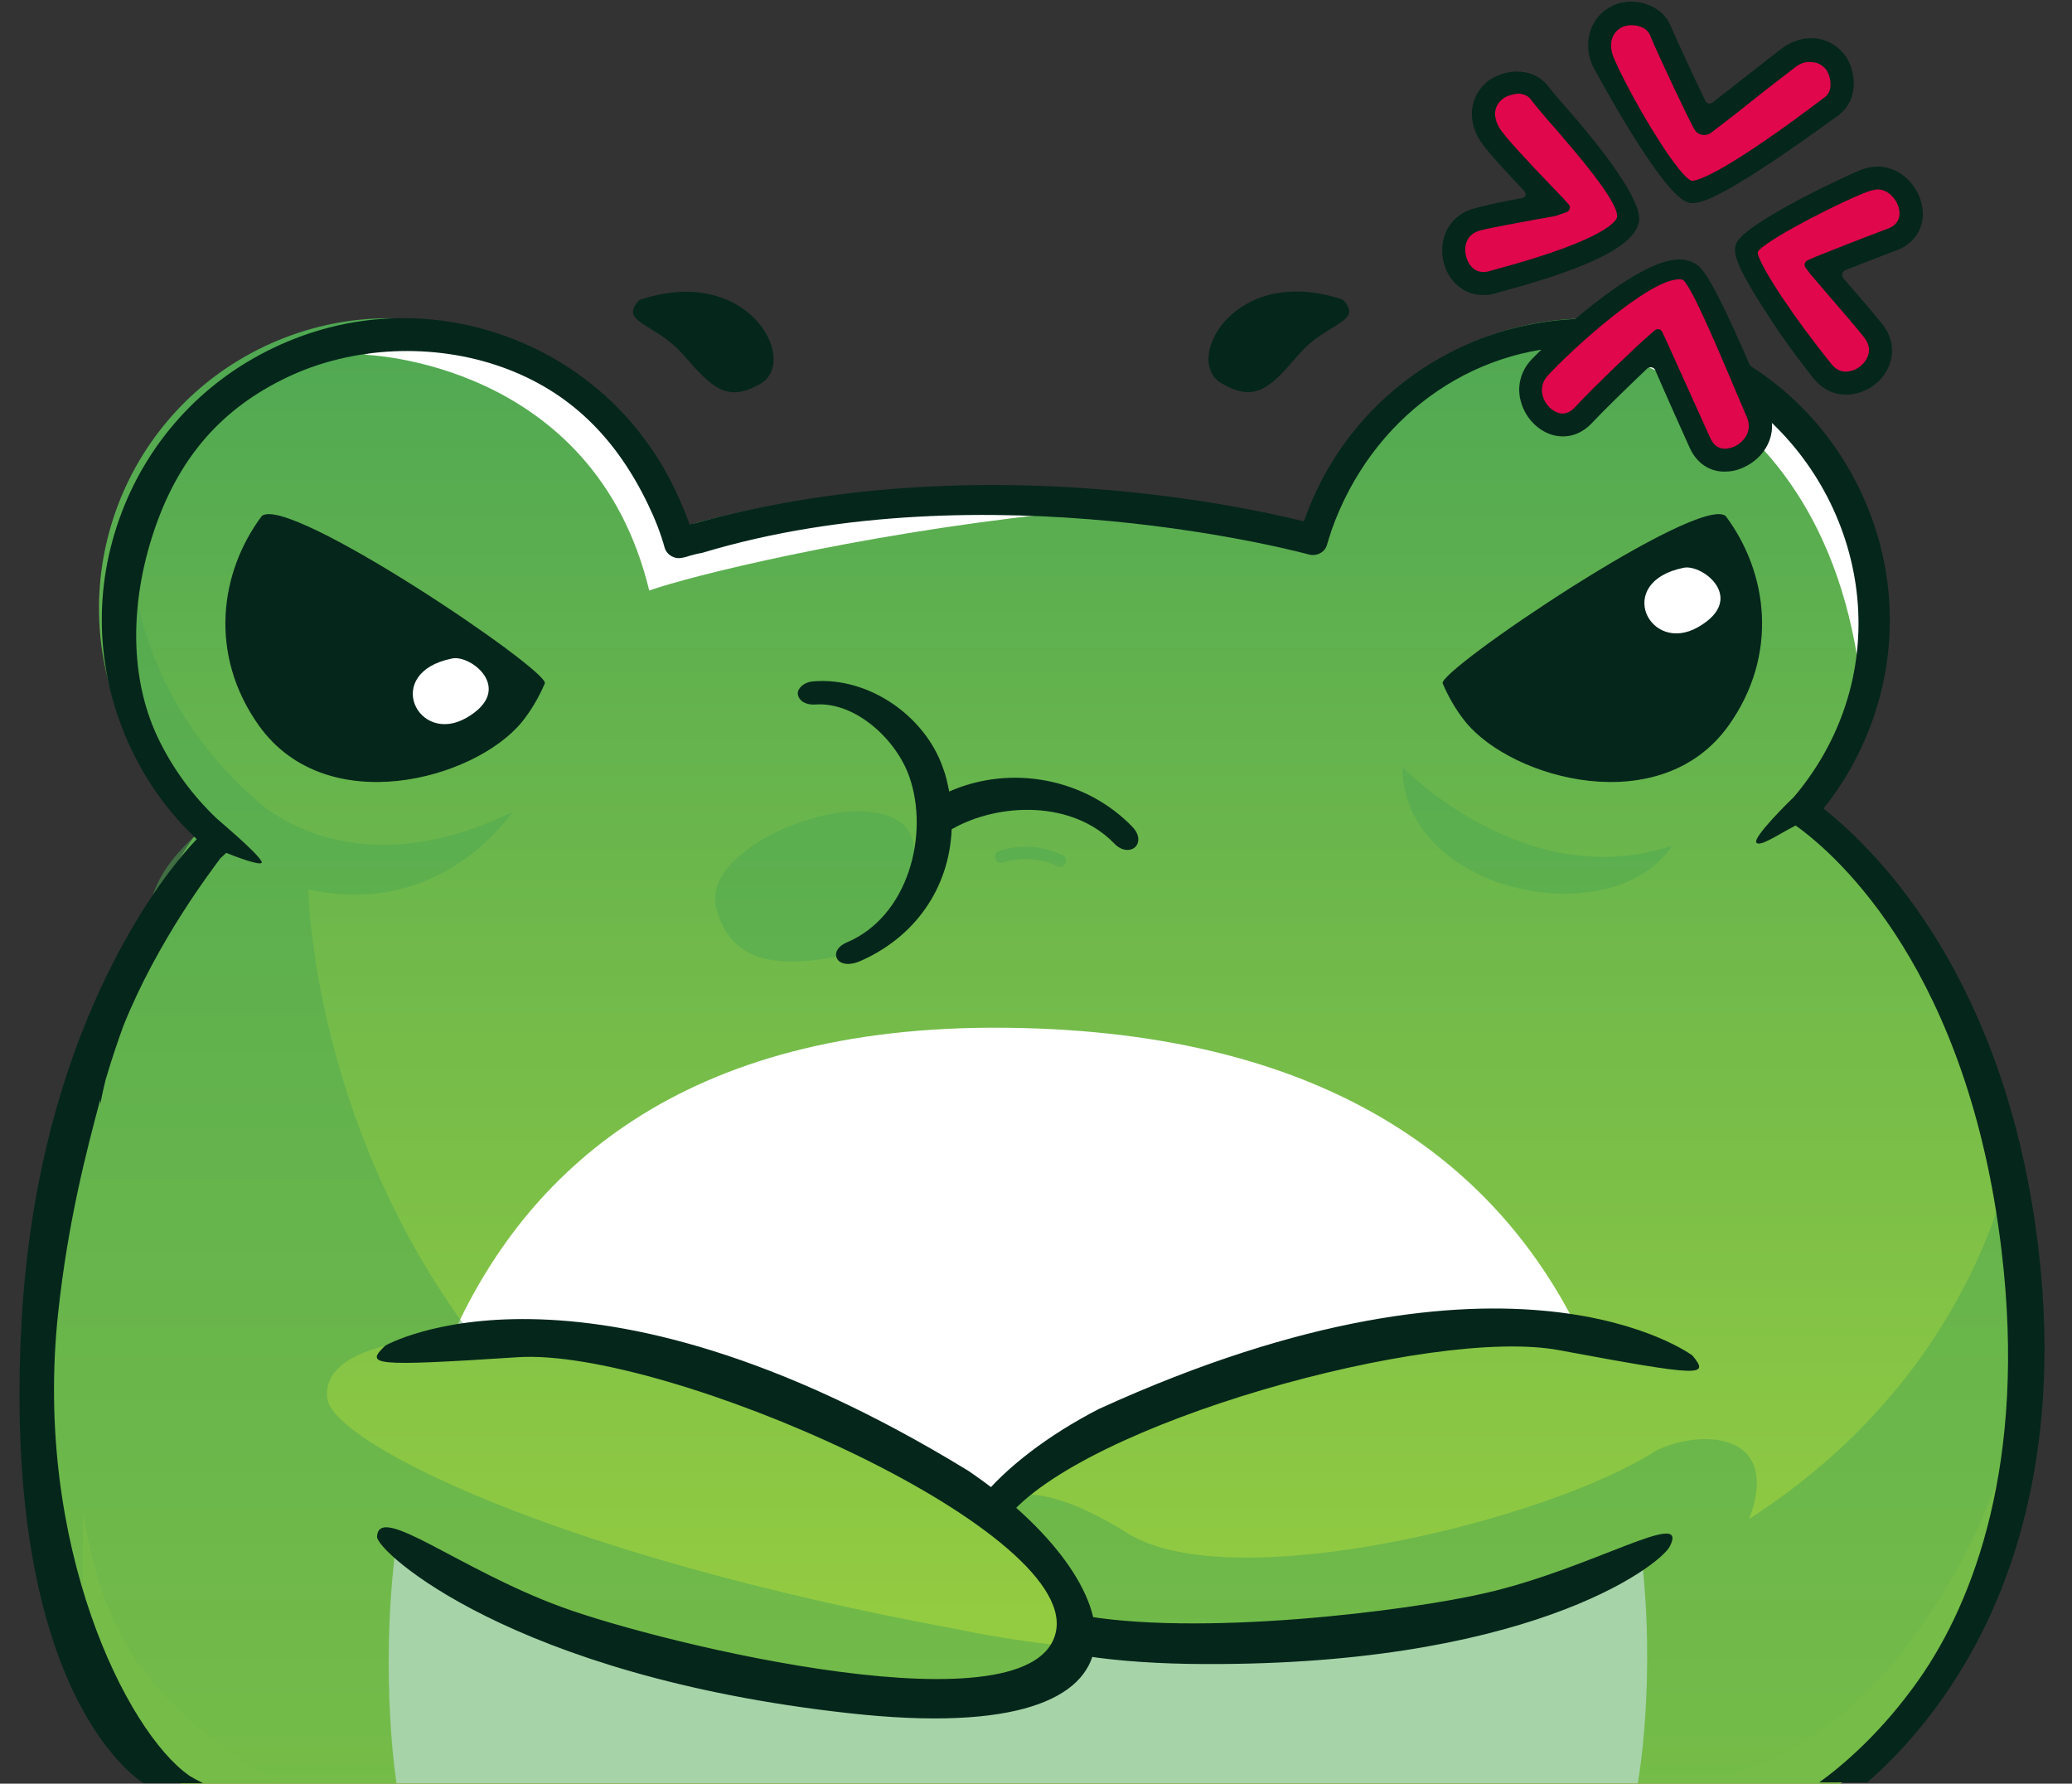 <?xml version="1.0" encoding="UTF-8"?><svg xmlns="http://www.w3.org/2000/svg" xmlns:xlink="http://www.w3.org/1999/xlink" height="430.4" preserveAspectRatio="xMidYMid meet" version="1.0" viewBox="-4.7 -0.4 500.1 430.4" width="500.1" zoomAndPan="magnify"><rect x="-4.7" y="-0.4" width="500.1" height="430.4" fill="#333333" stroke="none"/><linearGradient gradientTransform="matrix(1 0 0 -1 0 88)" gradientUnits="userSpaceOnUse" id="a" x1="244.813" x2="244.813" xlink:actuate="onLoad" xlink:show="other" xlink:type="simple" xmlns:xlink="http://www.w3.org/1999/xlink" y1="-342" y2="11.607"><stop offset="0" stop-color="#9cd03f"/><stop offset="1" stop-color="#4fa853"/></linearGradient><path d="M15.3,402.1c-12.1-35.9-19.2-55.5,0-146.7c4.3-21.1,26.6-53.6,26.6-53.6s0.8-0.7,2.2-2 c-7.4-6.2-13.6-14.1-18.1-23.4c-16.6-34.9-1.8-76.6,33.1-93.2s76.6-1.8,93.2,33.1c1.7,3.6,3.2,7.4,4.3,11.1c1.7-0.4,3.2-0.9,4.8-1.1 c76.4-21.1,150.1,0.4,150.1,0.4s0.7-2.4,1.2-3.7c12.9-36.4,52.9-55.4,89.2-42.5c36.4,12.9,55.4,52.9,42.5,89.2 c-3.1,8.8-7.9,16.6-13.7,23.2c13.1,9.2,47,39.3,54.2,107.3c10.5,99.6-45.5,129.8-45.5,129.8H39C20.8,422.8,15.3,402.1,15.3,402.1z M312.2,298.8c-14.6-7-42.4-2-18.3,6.2C318,313.3,336.3,310.4,312.2,298.8z" fill="url(#a)"/><g id="change1_1"><path d="M331.4,322c-43.9,7.3-78.4,19.3-95.7,40.7c-11.4-8.8-29.3-18.2-56.2-27.4c-42-14.3-64.5-14.4-75.4-12.4 c17.7-40.2,55.4-76.1,133.9-75.3c80.4,0.8,119.8,35.1,138.6,73.7C364.1,319.5,348.8,319,331.4,322z M146.3,399.6 c-29.6-10.5-46.6-20.2-55.5-26.7c-3.9,31.7,0.2,57,0.2,57h262.4h37.2c0,0,4.6-25,0.7-56.5c-28.5,12.2-93.1,21.8-115.3,23 c-8.1,0.4-16.1-0.1-23-1.5c-0.1,0.5-0.3,1-0.5,1.5C247.6,410.2,191.1,415.5,146.3,399.6z" fill="#fff"/></g><g id="change2_1"><path d="M15.3,263l2.3-12.6l8-16.6c0,0-6.5,20.1-10.4,47.9C15.3,266.4,15.3,263,15.3,263z M15.3,396.4 c5.5,17.6,25.1,33.5,25.1,33.5c1.7,0,7.1,0,21.8,0c-32.4-20.2-41.7-35.6-46.9-65.5C15.3,383.6,15.3,389.1,15.3,396.4z M441.5,429.5 c0,0-9.1,0-33.9,0c57.1-13.1,75.2-89,75.2-89C482.3,395.9,441.5,429.5,441.5,429.5z" fill="#9cd03f"/></g><g id="change1_2"><path d="M156.5,127.3c30-7.1,83.3-7.1,91.2-3.6c-46.3,5.1-85.9,14.9-95.7,18.4c-13.4-55.5-68.8-56.9-68.8-56.9 C126.7,70.8,148.1,102.5,156.5,127.3z M363.5,80.8c0,0,67.7,1.3,80.1,77.6C455.4,139.2,435.6,63.4,363.5,80.8z" fill="#fff"/></g><g id="change3_1"><path d="M250.4,208.6c-4.1-2-8.8-2.2-13.1-0.8c-1.8,0.6-2.6-2.3-0.8-2.9c5.1-1.7,10.6-1.2,15.4,1.1 c0.7,0.4,0.9,1.4,0.5,2.1C252,208.8,251.1,209,250.4,208.6z M215.8,208.8c0.6-4.9,0.9-12.7-12.1-13.4c-14.5-0.7-38.8,11-35.5,23.4 c3.4,12.6,13.8,14.9,30.8,11.3C213.4,223.6,215.5,211.3,215.8,208.8z M399,203.6c-35.4,12-65.2-18.9-65.2-18.9 C333.7,214.9,384.3,225.6,399,203.6z M15.3,255.4c-20,96.4-11.7,107.3,0,146.7c4.9,12.4,15.3,21.6,25.1,27.8h398.7 c23.2-20.3,34.4-48.2,39.6-66.6c1.4-1.5,2.8-3.1,4.2-4.7c5.5-11.4-1.8-81.7-1.8-81.7s-7,52.8-63.6,89.2c8-21.3-12.1-21.7-22.6-16.4 c-25.6,16.6-102.2,35.6-127.4,19.9c-25.1-15.7-31.8-7-31.8-7c17.2,15.1,16.3,26.3,16.2,34.1c-0.9-0.1-1.9-0.2-2.8-0.3 c-7.8-0.9-15.3-2.1-22.4-3.6l0,0C128,374.7,76.4,347.6,74.4,337.5s13.8-13.1,13.8-13.1c7-2.1,14.4-2.5,21.8-1.5 c-31.1-40.6-39.4-86.7-40.3-108.7c20,4.6,37.8-3.3,49.4-18.7c-32,15.5-52.5,4.5-60-1.2C22.4,163.9,26.7,124,26.7,124 c-16.8,19.9,2.2,63.8,17.4,75.6c-4.8,4.6-10.6,9.7-12.7,18.7c-0.1-0.5-0.9,1.4-0.9,1.4c-3.3,2.4-2.5,6.2-4.8,9 C21.1,237.8,16.9,247.4,15.3,255.4z" fill="#4fa853" opacity=".5"/></g><g id="change4_1"><path d="M15.3,396.4c0,0,0.9,8.4,0.9,13.3c4.9,12.7,13.8,20.2,13.8,20.2s3.1,0,14.3,0C22,418.7,15.3,396.4,15.3,396.4z M308.8,85.1c6.6-7.7,15.8-7.7,10.6-13.2C293.2,63.1,280.8,86.5,290,92C298.4,97.1,302.2,92.8,308.8,85.1z M179,92.1 c9.2-5.6-3.2-29-29.4-20.1c-5.2,5.5,4,5.5,10.6,13.2C166.9,92.8,170.6,97.1,179,92.1z M411.8,124.1c10.2,13.6,12.9,33.5,0.7,50.6 c-16.3,22.8-52,13-63.4-0.8c-2.2-2.7-4.1-5.9-5.6-9.4C342.4,161.4,405.2,118.9,411.8,124.1z M58.5,124.1 c-10.2,13.6-12.9,33.5-0.7,50.6c16.3,22.8,52,13,63.4-0.8c2.2-2.7,4.1-5.9,5.6-9.4C127.9,161.4,65.1,118.9,58.5,124.1z M188.3,168.2 c0.7,1,2.1,1.5,3.8,1.4c9.7-0.7,19.6,8.5,22.7,17.5c4.8,13.8-0.2,33.6-15.1,39.9c-2.1,0.9-2.5,2.1-2.6,2.7c-0.1,0.7,0.2,1.4,0.8,1.9 c0.5,0.4,1.3,0.6,2.1,0.6s1.6-0.2,2.5-0.5c13.6-5.8,21.9-17.7,22.5-32c11.4-6.5,29.1-7,39.2,3.4c1.9,2,4,1.9,5.1,0.9 c1-1,1.2-2.9-0.7-4.9c-11.3-11.7-29.3-15.1-44.2-8.5c-0.4-2-0.8-3.9-1.5-5.7c-4.4-12.7-18-21.9-31.1-20.9c-1.8,0.1-3.1,0.9-3.7,2 C187.7,166.6,187.8,167.5,188.3,168.2z M120.3,327.1c35.5-2.3,134.5,41,129.9,66s-94.4,3.4-119.3-5.7s-44.2-25.2-44.6-17 c-0.2,3.5,32.5,33.6,113.9,42.6c80.9,9,67.7-32.1,28.8-58.5c-93.7-57.3-140.7-30.2-140.7-30.2C83.4,329,84.8,329.4,120.3,327.1z M371.6,325.4c34.9,6.5,36.3,6.3,32.2,1.3c0,0-43.4-32.7-143.3,12.9c-12.2,6.3-22.4,14.1-28.7,21.9c2.1,1.4,4.2,3,6.3,4.7 C256.2,343.1,340.8,319.6,371.6,325.4z M254.9,398.8c7.4,1.3,16.4,2.1,27.1,2.3c81.4,1.2,113.8-23.6,116.3-28.3 c5-9.6-18.7,5.3-44.4,11.2c-18.4,4.3-70.1,10.8-99,5.1C255.5,392.2,255.6,395.4,254.9,398.8z M30,429.9c0,0,5.1-0.3,10.9-1.9 c-15-10.5-37.5-55.4-31.6-111.3c2.4-22.4,6.9-39.4,10.2-51.8v1.1c0.4-2,0.8-3.9,1.3-5.9c1.6-5.4,3.1-9.7,4.3-13 c8.4-20.9,21.6-37.9,23.4-40.4c0.3-0.3,0.8-0.7,1.4-1.3c4.5,1.8,9.3,3.4,8.5,2c-1.5-2.5-10.5-10-10.7-10.2 c-5.9-5.6-10.7-12.1-14.3-19.6c-7.5-15.8-6.3-34.9-0.4-51.4s15.9-28.1,31.7-35.6s35.3-8.3,51.8-2.4s27.6,17.3,35.2,33.1 c1.7,3.5,3.1,7.1,4,10.4c0.5,1.8,2.4,2.9,4.2,2.5c0.7-0.1,1.3-0.3,1.9-0.5c0.9-0.2,1.7-0.5,2.5-0.6c0.2,0,0.3-0.1,0.5-0.1 c68.7-20.7,145.7,0.2,146.4,0.4c1.9,0.5,3.9-0.5,4.4-2.4c0,0,0.7-2.3,1.1-3.5c9.5-26.8,33.4-44.3,60.4-44.3c7.3,0,15.1,1.4,22.3,3.9 c34,12.1,52.9,50.2,40.8,84.2c-2.7,7.6-6.8,14.6-12,20.7c0.1-0.1,0.1-0.1,0.1-0.1l0,0l-0.1,0.1c-1.1,1-9.8,9.6-9,10.9 c0.8,1.2,5.2-1.9,9.5-4.1c10.5,7.5,41.7,35.5,49.7,102.6c6.1,51-6.7,84.6-19.9,103.4c-8.9,12.7-18.3,20.7-24.1,24.9H446 c5.6-4.9,12.2-11.7,18.5-20.8c13.9-19.8,29.1-54.7,22.8-108c-7.7-64.8-38.6-95.7-51.9-106.2c5.1-6.3,9-13.4,11.8-21.1 c6.5-18.3,5.5-38-2.9-55.6c-8.3-17.5-23-30.8-41.3-37.3c-37.8-13.4-79.4,6.4-92.8,44.2c-0.1,0.2-0.1,0.3-0.2,0.5 c-15.4-3.8-80.4-17.9-146.7,0.4c-0.6,0.1-1.1,0.2-1.6,0.3c-0.9-2.7-2.1-5.4-3.4-8.2c-8.3-17.5-23-30.8-41.3-37.3s-38-5.5-55.6,2.9 c-17.5,8.3-30.8,23-37.3,41.3s-5.5,38,2.9,55.6c3.9,8.2,9.2,15.5,15.8,21.7c0,0-37.9,37-42.3,116.5C-4.5,410.1,30,429.9,30,429.9z" fill="#05261b"/></g><g id="change1_3"><path d="M401.7,136.6c4.6-0.9,15.3,7.5,3.5,14.3C393.4,157.7,384.7,140,401.7,136.6z M107.9,172.8 c11.8-6.8,1.1-15.3-3.5-14.3C87.5,161.9,96.1,179.6,107.9,172.8z" fill="#fff"/></g><g id="change5_1"><path d="M377.6,99.8c4.2-4.6,16-15.8,17.4-17c1,2.2,8.1,18,10.6,23.7c4.1,9.2,17.8,1.8,13.8-7.4 c-2.7-6.2-12.2-29.2-15.8-32.9c-6.2-6.4-31.2,16.1-36.8,22.1C360.1,95.8,370.7,107.3,377.6,99.8z M437.9,14 c-3.1-3.3-7.7-2.9-11.1-0.4c-4.7,3.6-18.5,14.5-20.3,15.7c-1.1-1.8-8.3-17.1-10.6-22.5c-1.6-3.9-7.1-5.1-10.6-3.2 c-4,2.1-4.8,6.7-3.2,10.6C385,21,397.9,45,403.3,45.8c5.6,0.8,28.5-16.4,34.2-20.7C440.9,22.5,440.5,16.9,437.9,14z M355.5,67.8 c4.7-1.3,31.6-8.1,32.7-15.2c1-6.4-16.3-23.8-21.5-30.6c-2.6-3.4-8.3-2.9-11.1-0.2c-3.3,3.2-2.8,7.7-0.2,11.1 c3.7,4.8,14.5,15.8,14.7,16.1c-0.9,0.3-13.8,2.4-18.3,3.6C342.1,55.2,345.8,70.4,355.5,67.8z M445.6,43.1c9.4-3.4,15.7,11,6.2,14.4 c-4.4,1.6-16.2,6.3-17.3,6.7c0.8,1,9.7,11.2,13,15.3c6.3,7.9-6,17.5-12.3,9.7c-3.9-4.9-19.9-25.5-18.3-29.7 C418.2,55.7,440,45.2,445.6,43.1z" fill="#e0074c"/></g><g id="change4_2"><path d="M402.9,48.5c-6.4-1.4-23.1-32.9-23.3-33.2c-2.3-5.5-0.5-11.5,4.5-14.1c2.6-1.4,5.9-1.6,8.8-0.5 c2.6,0.9,4.6,2.7,5.6,5.1c1.7,3.9,5.8,12.8,8.4,18.1c0.3,0.7,1.2,0.9,1.8,0.4c1.7-1.4,3.9-3,6-4.7c4.1-3.2,8.3-6.5,10.5-8.2 c4.9-3.7,10.9-3.4,14.7,0.7c2,2.1,3,5.4,2.8,8.5c-0.2,2.8-1.5,5.1-3.5,6.7l0,0c-26,18.9-32.6,21.3-35.3,21.3 C403.5,48.6,403.1,48.6,402.9,48.5z M428.5,15.9c-2.2,1.7-6.4,4.9-10.4,8.1c-5.5,4.4-9,7-9.9,7.7l0,0c-1.3,0.9-3.1,0.5-3.9-0.8l0,0 c-1.2-2-8.5-17.4-10.8-22.9c-0.5-1.2-1.7-1.8-2.4-2c-1.5-0.5-3.2-0.4-4.4,0.2c-2.8,1.5-3,4.6-2,7.1c3.5,8.4,14.7,27.6,18.6,29.8 c0.2,0.1,0.5,0.2,0.7,0.1c1.6-0.2,8.3-2.4,31.8-20.2l0,0c1-0.8,1.3-2,1.3-2.7c0.1-1.5-0.4-3.2-1.3-4.2c-1-1.1-2.2-1.5-3.4-1.5 C431,14.4,429.6,15,428.5,15.9z M403.1,107.6c-1.8-4-5.8-12.9-8.3-18.7c-0.3-0.7-1.3-0.9-1.9-0.4c-4.2,4-10.5,10.1-13.3,13.1 c-2.5,2.7-5.7,3.8-9,3.1c-3.7-0.8-6.9-3.9-8.1-7.8c-1.2-3.7-0.3-7.6,2.4-10.5l0,0c2.9-3.1,24.5-24,35.6-24.2c2.6,0,4.3,1.1,5.2,2 c3.1,3.2,8.9,16.3,14.5,29.5c0.7,1.7,1.4,3.2,1.8,4.2c2.9,6.5-0.9,12.3-5.9,14.5c-1.5,0.7-3,1-4.4,1 C408,113.5,404.8,111.4,403.1,107.6z M400.5,67c-7.3,0.1-25.7,16.8-31.6,23.2l0,0c-1.7,1.9-1.6,3.8-1.2,5.1c0.6,2,2.3,3.6,4,4 c1.3,0.3,2.6-0.2,3.7-1.4c4.3-4.7,16.1-15.9,17.7-17.2l1.6-1.4c0.6-0.5,1.5-0.3,1.8,0.4l0.9,1.9c1,2.2,8.1,17.9,10.7,23.7 c1.6,3.6,4.7,2.5,5.7,2.1c2.1-0.9,4.7-3.6,3.1-7.2c-0.4-1-1.1-2.5-1.8-4.2c-3.2-7.5-10.8-26-13.4-28.7C401.5,67.1,401.1,67,400.5,67 C400.6,67,400.5,67,400.5,67z M343.8,63.1c-1.4-5.1,0.7-11.4,7.3-13.2l0,0c2.5-0.7,7.4-1.8,11.6-2.5c0.9-0.2,1.1-1.1,0.4-1.8 c-4.8-5.1-8.2-8.8-9.9-11.1c-3.7-4.8-3.5-10.9,0.5-14.7c2.1-2,5.4-3.1,8.5-2.9c2.8,0.2,5.1,1.4,6.7,3.4c1.2,1.6,3.2,3.9,5.5,6.5 c9.9,11.4,17.1,21.8,16.5,26.1c-0.8,5.8-11.3,11.2-33.7,17.2l-1,0.3c-1,0.3-2,0.4-2.9,0.4C348.4,70.8,344.9,67.3,343.8,63.1z M357.6,23.8c-2.4,2.3-1.4,5.4,0.1,7.4c1.4,1.9,5,6,14,15.3c0.3,0.3,0.5,0.6,0.6,0.6l1.6,1.8c0.6,0.6,0.3,1.6-0.5,1.9l-2.3,0.8 c-0.5,0.2-1.4,0.3-5.3,1c-4.2,0.8-10.5,1.9-13.2,2.6l0,0c-3.8,1-4,4.5-3.4,6.4c0.2,0.8,1.5,4.6,5.7,3.4l1-0.3 c28.1-7.5,29.6-12.2,29.7-12.7c0.5-3.6-10.1-15.8-15.2-21.7c-2.4-2.7-4.4-5.1-5.7-6.8c-0.7-0.9-1.8-1.2-2.7-1.3c-0.1,0-0.3,0-0.4,0 C360,22.4,358.5,22.9,357.6,23.8z M433,90.9c-0.6-0.8-6.1-7.6-10.9-15.1c-8.2-12.6-8.5-15.3-7.8-17.3c1.8-5.1,28.3-17.3,30.4-18 c6.6-2.4,12.1,1.8,14,6.9c2,5.5-0.4,10.8-5.9,12.7c-2.7,1-8.1,3.1-12.1,4.7c-0.8,0.3-1,1.3-0.5,1.9c0.2,0.2,0.3,0.4,0.5,0.6 c3.1,3.6,7,8.1,8.9,10.5c2.4,3,3,6.6,1.7,9.9c-1.4,3.7-4.9,6.4-8.8,7c-0.5,0.1-1,0.1-1.5,0.1C437.9,94.9,435.1,93.5,433,90.9z M446.5,45.7L446.5,45.7c-5.9,2.1-22.9,10.7-26.6,14.2c-0.3,0.3-0.4,0.7-0.3,1.1c1.2,3.9,8.6,15.1,17.7,26.4 c1.2,1.5,2.6,2.1,4.3,1.8c2-0.3,3.8-1.8,4.5-3.6c0.6-1.5,0.3-3-0.8-4.5c-1.9-2.4-5.7-6.8-8.8-10.4c-2.6-3-3.8-4.5-4.2-4.9l-1.2-1.6 c-0.5-0.6-0.2-1.5,0.5-1.8l1.8-0.8c1.2-0.5,13.1-5.2,17.5-6.8c3.7-1.3,2.9-4.7,2.5-5.6c-0.6-1.7-2.4-3.9-5-3.9 C447.8,45.4,447.2,45.5,446.5,45.7z M419.5,60.2L419.5,60.2L419.5,60.2z" fill="#05261b"/></g></svg>